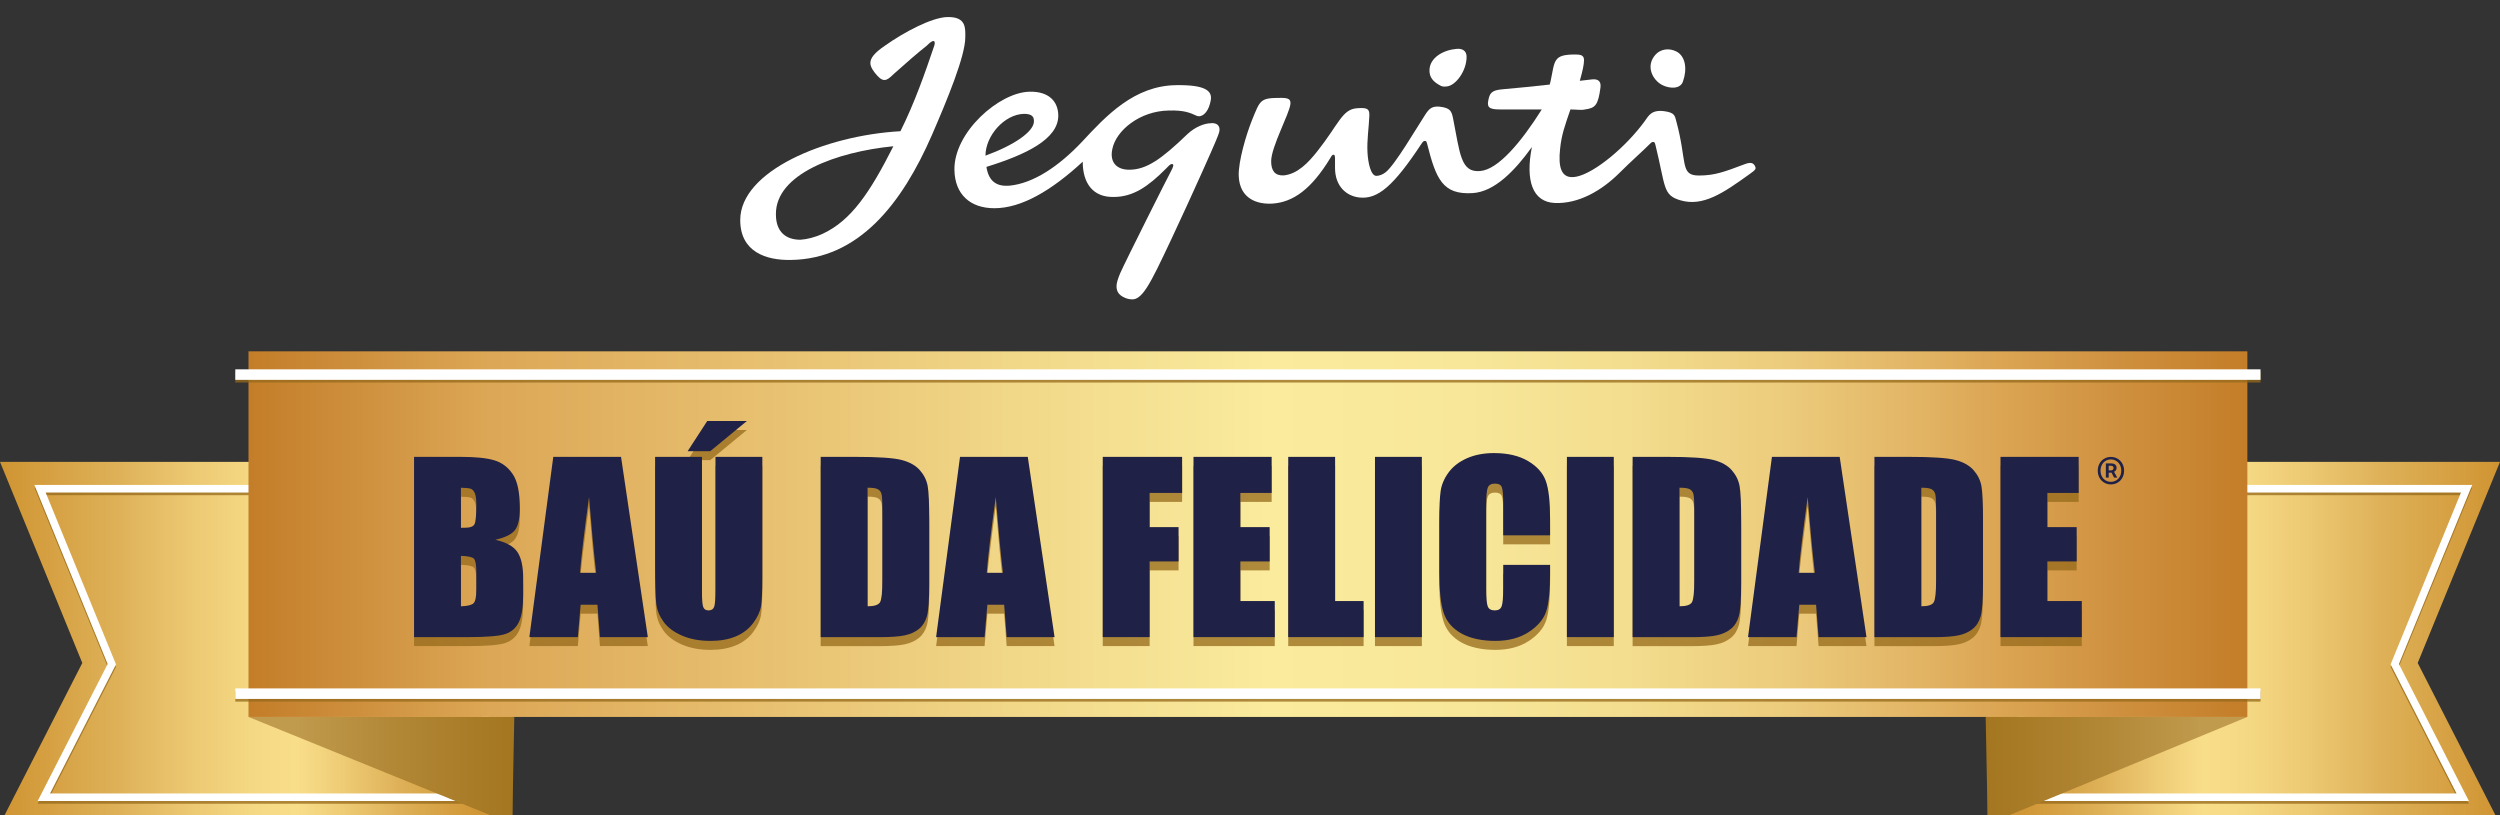 <svg width="138" height="45" viewBox="0 0 138 45" fill="none" xmlns="http://www.w3.org/2000/svg">
<rect x="0" y="0" width="138" height="45" fill="#333333" stroke="none"/>
<path d="M0 45.49H27.624H28.276V25.495H0L4.543 36.596L0 45.49Z" fill="url(#paint0_linear_7127_9)"/>
<path d="M138 45.49H110.376H109.724V25.495H138L133.457 36.596L138 45.49Z" fill="url(#paint1_linear_7127_9)"/>
<g style="mix-blend-mode:multiply" opacity="0.75">
<path d="M27.003 44.366H2.079L5.942 36.802L1.897 26.916H27.003V44.366ZM2.763 43.947H26.586V27.334H2.52L6.403 36.822L2.763 43.947Z" fill="#956A1B"/>
</g>
<path d="M27.003 44.217H2.079L5.942 36.654L1.897 26.767H27.003V44.217ZM2.763 43.8H26.586V27.187H2.52L6.403 36.674L2.763 43.8Z" fill="white"/>
<g style="mix-blend-mode:multiply" opacity="0.75">
<path d="M136.283 44.366H111.36V26.916H136.466L132.42 36.802L136.283 44.366ZM111.779 43.947H135.601L131.962 36.822L135.845 27.334H111.78V43.947H111.779Z" fill="#956A1B"/>
</g>
<path d="M136.283 44.217H111.36V26.767H136.466L132.42 36.654L136.283 44.217ZM111.779 43.8H135.601L131.962 36.674L135.845 27.187H111.78V43.8H111.779Z" fill="white"/>
<path d="M124.054 39.575H109.609L109.724 45.49L124.054 39.575Z" fill="url(#paint2_linear_7127_9)"/>
<path d="M13.717 39.575H28.389L28.274 45.49L13.717 39.575Z" fill="url(#paint3_linear_7127_9)"/>
<path d="M124.054 19.393H13.717V39.575H124.054V19.393Z" fill="url(#paint4_linear_7127_9)"/>
<g style="mix-blend-mode:multiply" opacity="0.75">
<path d="M22.856 25.714H25.437C26.253 25.714 26.871 25.778 27.291 25.904C27.71 26.031 28.05 26.288 28.308 26.676C28.566 27.063 28.695 27.686 28.695 28.546C28.695 29.128 28.603 29.533 28.421 29.762C28.239 29.992 27.879 30.168 27.342 30.291C27.941 30.426 28.346 30.651 28.559 30.964C28.771 31.278 28.879 31.758 28.879 32.406V33.328C28.879 34 28.801 34.499 28.648 34.822C28.495 35.145 28.25 35.367 27.913 35.486C27.578 35.605 26.889 35.664 25.849 35.664H22.856V25.714ZM25.444 27.416V29.63C25.555 29.626 25.641 29.624 25.703 29.624C25.956 29.624 26.119 29.561 26.188 29.436C26.258 29.311 26.293 28.954 26.293 28.364C26.293 28.052 26.264 27.834 26.207 27.71C26.149 27.584 26.074 27.506 25.983 27.473C25.891 27.441 25.711 27.422 25.444 27.418V27.416ZM25.444 31.178V33.962C25.809 33.95 26.042 33.892 26.142 33.789C26.242 33.687 26.293 33.434 26.293 33.034V32.106C26.293 31.68 26.248 31.422 26.157 31.331C26.067 31.241 25.829 31.19 25.444 31.178Z" fill="#956A1B"/>
<path d="M34.281 25.714L35.76 35.664H33.116L32.978 33.876H32.052L31.896 35.664H29.221L30.541 25.714H34.281ZM32.909 32.112C32.777 30.985 32.647 29.592 32.514 27.933C32.251 29.838 32.085 31.232 32.017 32.112H32.908H32.909Z" fill="#956A1B"/>
<path d="M42.081 25.714V32.364C42.081 33.118 42.057 33.648 42.007 33.953C41.958 34.258 41.813 34.572 41.571 34.893C41.329 35.215 41.011 35.459 40.615 35.624C40.219 35.791 39.753 35.873 39.216 35.873C38.623 35.873 38.098 35.775 37.643 35.579C37.188 35.382 36.847 35.126 36.623 34.81C36.397 34.495 36.265 34.162 36.224 33.811C36.183 33.461 36.162 32.724 36.162 31.601V25.714H38.749V33.175C38.749 33.609 38.772 33.887 38.821 34.008C38.867 34.128 38.963 34.188 39.106 34.188C39.271 34.188 39.376 34.122 39.423 33.988C39.47 33.855 39.494 33.541 39.494 33.044V25.713H42.081V25.714ZM41.228 23.735L39.205 25.4H37.958L39.039 23.735H41.227H41.228Z" fill="#956A1B"/>
<path d="M45.302 25.714H47.237C48.487 25.714 49.332 25.772 49.773 25.886C50.213 26.001 50.548 26.189 50.778 26.452C51.007 26.714 51.151 27.006 51.209 27.328C51.266 27.651 51.294 28.282 51.294 29.224V32.709C51.294 33.602 51.252 34.199 51.169 34.501C51.084 34.803 50.938 35.038 50.73 35.208C50.521 35.378 50.263 35.496 49.955 35.564C49.647 35.632 49.185 35.666 48.566 35.666H45.302V25.715V25.714ZM47.89 27.416V33.962C48.263 33.962 48.492 33.887 48.578 33.737C48.664 33.587 48.707 33.181 48.707 32.517V28.651C48.707 28.201 48.693 27.911 48.664 27.785C48.635 27.658 48.569 27.565 48.467 27.505C48.364 27.445 48.172 27.415 47.889 27.415L47.89 27.416Z" fill="#956A1B"/>
<path d="M56.733 25.714L58.212 35.664H55.568L55.429 33.876H54.504L54.348 35.664H51.673L52.993 25.714H56.733ZM55.361 32.112C55.229 30.985 55.099 29.592 54.966 27.933C54.703 29.838 54.537 31.232 54.469 32.112H55.359H55.361Z" fill="#956A1B"/>
<path d="M60.87 25.714H65.253V27.705H63.459V29.592H65.056V31.485H63.459V35.664H60.872V25.714H60.87Z" fill="#956A1B"/>
<path d="M65.879 25.714H70.195V27.705H68.468V29.592H70.085V31.485H68.468V33.673H70.367V35.664H65.881V25.714H65.879Z" fill="#956A1B"/>
<path d="M73.698 25.714V33.673H75.271V35.664H71.11V25.714H73.698Z" fill="#956A1B"/>
<path d="M78.486 25.714V35.664H75.899V25.714H78.486Z" fill="#956A1B"/>
<path d="M85.566 30.047H82.978V28.318C82.978 27.815 82.951 27.501 82.895 27.377C82.84 27.252 82.718 27.19 82.529 27.19C82.316 27.19 82.181 27.266 82.124 27.416C82.066 27.569 82.038 27.895 82.038 28.4V33.022C82.038 33.505 82.067 33.82 82.124 33.968C82.181 34.115 82.31 34.188 82.511 34.188C82.713 34.188 82.83 34.115 82.889 33.966C82.948 33.818 82.978 33.472 82.978 32.925V31.675H85.566V32.062C85.566 33.093 85.493 33.823 85.347 34.254C85.201 34.684 84.88 35.062 84.382 35.387C83.883 35.711 83.27 35.873 82.54 35.873C81.81 35.873 81.157 35.735 80.666 35.462C80.175 35.186 79.849 34.807 79.689 34.321C79.53 33.836 79.449 33.105 79.449 32.13V29.223C79.449 28.506 79.473 27.968 79.522 27.61C79.572 27.251 79.718 26.906 79.962 26.574C80.205 26.242 80.543 25.982 80.975 25.791C81.407 25.6 81.904 25.505 82.466 25.505C83.228 25.505 83.857 25.652 84.353 25.947C84.849 26.241 85.174 26.609 85.33 27.048C85.486 27.488 85.564 28.173 85.564 29.101V30.046L85.566 30.047Z" fill="#956A1B"/>
<path d="M89.081 25.714V35.664H86.493V25.714H89.081Z" fill="#956A1B"/>
<path d="M90.12 25.714H92.055C93.305 25.714 94.15 25.772 94.59 25.886C95.031 26.001 95.366 26.189 95.596 26.452C95.825 26.715 95.969 27.006 96.026 27.328C96.084 27.651 96.112 28.282 96.112 29.224V32.709C96.112 33.602 96.07 34.199 95.987 34.501C95.902 34.803 95.756 35.038 95.547 35.208C95.339 35.378 95.08 35.496 94.773 35.564C94.465 35.632 94.003 35.666 93.384 35.666H90.12V25.715V25.714ZM92.708 27.416V33.962C93.081 33.962 93.31 33.887 93.396 33.737C93.481 33.587 93.525 33.181 93.525 32.517V28.651C93.525 28.201 93.51 27.911 93.481 27.785C93.453 27.658 93.387 27.565 93.285 27.505C93.182 27.445 92.99 27.415 92.707 27.415L92.708 27.416Z" fill="#956A1B"/>
<path d="M101.551 25.714L103.03 35.664H100.386L100.247 33.876H99.322L99.166 35.664H96.491L97.811 25.714H101.551ZM100.179 32.112C100.047 30.985 99.917 29.592 99.784 27.933C99.521 29.838 99.355 31.232 99.287 32.112H100.177H100.179Z" fill="#956A1B"/>
<path d="M103.469 25.714H105.405C106.655 25.714 107.5 25.772 107.94 25.886C108.38 26.001 108.716 26.189 108.945 26.452C109.174 26.714 109.318 27.006 109.376 27.328C109.434 27.651 109.462 28.282 109.462 29.224V32.709C109.462 33.602 109.419 34.199 109.336 34.501C109.252 34.803 109.106 35.038 108.897 35.208C108.688 35.378 108.43 35.496 108.122 35.564C107.815 35.632 107.352 35.666 106.733 35.666H103.469V25.715V25.714ZM106.056 27.416V33.962C106.429 33.962 106.659 33.887 106.744 33.737C106.83 33.587 106.873 33.181 106.873 32.517V28.651C106.873 28.201 106.859 27.911 106.83 27.785C106.801 27.658 106.736 27.565 106.633 27.505C106.531 27.445 106.339 27.415 106.055 27.415L106.056 27.416Z" fill="#956A1B"/>
<path d="M110.427 25.714H114.742V27.705H113.015V29.592H114.632V31.485H113.015V33.673H114.915V35.664H110.428V25.714H110.427Z" fill="#956A1B"/>
</g>
<g style="mix-blend-mode:multiply" opacity="0.75">
<path d="M124.781 20.536H12.989V21.116H124.781V20.536Z" fill="#956A1B"/>
</g>
<path d="M124.781 20.387H12.989V20.968H124.781V20.387Z" fill="white"/>
<g style="mix-blend-mode:multiply" opacity="0.75">
<path d="M124.781 38.149H12.989V38.729H124.781V38.149Z" fill="#956A1B"/>
</g>
<path d="M124.781 38H12.989V38.581H124.781V38Z" fill="white"/>
<path d="M45.425 12.898C44.984 13.105 44.543 13.209 44.179 13.234C43.401 13.234 42.83 12.819 42.83 11.833C42.805 9.603 46.177 8.383 49.314 8.073C48.017 10.641 46.98 12.171 45.424 12.898M52.298 0.94C51.416 0.967 49.913 1.771 48.848 2.522C48.277 2.911 48.044 3.197 48.044 3.482C48.044 3.637 48.122 3.793 48.277 4.001C48.485 4.26 48.641 4.416 48.822 4.416C48.952 4.416 49.081 4.337 49.34 4.079C50.092 3.405 50.663 2.912 51.157 2.522C51.312 2.367 51.441 2.263 51.52 2.263C51.598 2.263 51.624 2.367 51.572 2.522C51.053 4.052 50.482 5.686 49.705 7.243C45.53 7.476 40.861 9.448 40.861 12.145C40.861 13.908 42.287 14.375 43.662 14.349C47.397 14.297 49.782 11.262 51.443 7.451C52.298 5.48 53.284 3.093 53.284 2.057C53.284 1.59 53.362 0.915 52.298 0.942" fill="white"/>
<path d="M79.451 4.693C79.582 4.772 79.659 4.797 79.866 4.772C80.359 4.72 80.956 3.916 80.956 3.138C80.956 2.801 80.723 2.671 80.412 2.697C79.712 2.749 78.907 3.164 78.907 3.891C78.907 4.254 79.088 4.487 79.451 4.694" fill="white"/>
<path d="M56.525 6.284C56.992 6.284 57.096 6.465 57.069 6.751C57.017 7.27 56.032 7.996 54.398 8.592C54.398 7.502 55.435 6.31 56.524 6.284M66.847 6.803C66.484 6.803 65.965 7.01 65.55 7.399C64.124 8.773 63.293 9.369 62.334 9.369C61.634 9.369 61.244 8.954 61.4 8.228C61.608 7.19 62.93 6.127 64.512 6.101C65.368 6.075 65.706 6.231 66.042 6.386C66.327 6.517 66.665 6.231 66.794 5.712C66.819 5.608 66.846 5.504 66.846 5.4C66.846 5.037 66.561 4.674 64.926 4.701C62.618 4.726 61.062 6.386 59.74 7.813C58.443 9.187 57.043 10.121 55.72 10.25C55.046 10.302 54.579 10.043 54.45 9.212C56.628 8.538 58.417 7.682 58.417 6.385C58.417 5.607 57.898 5.036 56.835 5.063C55.149 5.089 52.633 7.319 52.685 9.393C52.712 10.716 53.541 11.494 54.89 11.494C56.395 11.494 58.054 10.508 59.766 8.926C59.766 10.12 60.337 10.897 61.477 10.872C62.567 10.872 63.397 10.275 64.356 9.315C64.512 9.159 64.589 9.055 64.693 9.055C64.822 9.055 64.77 9.211 64.615 9.496C64.511 9.677 62.125 14.424 61.839 15.072C61.709 15.383 61.632 15.616 61.632 15.799C61.632 16.11 61.78 16.294 62.065 16.424C62.169 16.476 62.332 16.525 62.487 16.525C62.618 16.525 62.695 16.5 62.824 16.421C63.135 16.214 63.447 15.695 63.887 14.813C64.821 12.919 66.403 9.419 66.844 8.406C66.947 8.147 67.259 7.499 67.311 7.239C67.362 6.928 67.155 6.772 66.844 6.799" fill="white"/>
<path d="M96.86 9.139C96.782 9.008 96.653 8.931 96.316 9.06C95.149 9.501 94.648 9.684 93.793 9.689C92.709 9.695 93.152 8.966 92.529 6.684C92.451 6.4 92.451 6.217 91.881 6.14C91.155 6.036 90.999 6.4 90.792 6.684C89.754 8.111 88.035 9.543 87.024 9.751C86.142 9.932 86.013 9.18 86.117 8.22C86.195 7.442 86.376 6.95 86.688 6.042C87.024 6.042 87.284 6.094 87.491 6.042C88.062 5.964 88.218 5.809 88.347 4.824C88.399 4.408 88.114 4.357 87.88 4.383L87.205 4.46C87.361 3.916 87.438 3.553 87.438 3.319C87.438 3.034 87.231 3.008 86.946 3.008C85.727 3.008 85.831 3.344 85.597 4.46L85.545 4.668C84.663 4.772 83.782 4.849 82.952 4.927C82.304 4.979 82.225 5.16 82.148 5.575C82.07 5.99 82.304 6.042 82.874 6.042H85.106C83.964 7.857 82.694 9.362 81.708 9.44C80.618 9.544 80.593 8.455 80.204 6.509C80.126 6.121 80.023 5.99 79.633 5.913C79.089 5.809 78.907 5.965 78.674 6.328C78.182 7.08 77.015 9.086 76.496 9.501C76.34 9.63 76.133 9.708 75.977 9.708C75.666 9.708 75.515 8.981 75.485 8.411C75.448 7.738 75.563 7.037 75.588 6.389C75.615 5.948 75.381 5.948 74.914 5.974C74.084 6.025 73.903 6.856 72.709 8.359C72.217 8.982 71.62 9.605 70.868 9.682C70.376 9.708 70.168 9.422 70.168 8.903C70.168 8.1 71.179 6.284 71.231 5.739C71.256 5.48 71.127 5.403 70.712 5.403C69.545 5.403 69.571 5.507 69.104 6.648C68.792 7.426 68.352 8.905 68.377 9.708C68.429 11.005 69.44 11.29 70.244 11.238C71.386 11.161 72.397 10.435 73.434 8.722C73.513 8.592 73.538 8.541 73.615 8.541C73.667 8.541 73.693 8.593 73.693 8.774V9.267C73.693 10.278 74.321 10.839 75.072 10.905C76.052 10.992 76.909 10.295 78.465 7.936C78.569 7.78 78.594 7.78 78.673 7.78C78.725 7.78 78.75 7.832 78.777 7.936C79.269 9.881 79.632 10.763 81.293 10.659C82.511 10.581 83.626 9.414 84.56 8.118C84.197 9.959 84.587 11.153 85.831 11.205C87.128 11.257 88.397 10.541 89.409 9.53C90.031 8.907 90.584 8.433 91.113 7.905C91.196 7.822 91.249 7.838 91.274 7.838C91.326 7.838 91.352 7.89 91.378 7.994C91.949 10.302 91.775 10.761 92.737 11.051C94.003 11.434 95.129 10.648 96.547 9.633C96.925 9.363 96.963 9.322 96.859 9.141" fill="white"/>
<path d="M91.754 4.693C92.169 4.901 92.739 4.926 92.895 4.512C93.154 3.786 93.025 3.111 92.558 2.853C92.118 2.62 91.651 2.723 91.391 3.009C90.821 3.631 91.21 4.41 91.755 4.694" fill="white"/>
<path d="M22.856 25.219H25.437C26.253 25.219 26.871 25.283 27.291 25.41C27.71 25.537 28.05 25.794 28.308 26.181C28.566 26.568 28.695 27.191 28.695 28.051C28.695 28.633 28.603 29.038 28.421 29.268C28.239 29.497 27.879 29.673 27.342 29.796C27.941 29.931 28.346 30.156 28.559 30.469C28.771 30.783 28.879 31.263 28.879 31.911V32.833C28.879 33.505 28.801 34.004 28.648 34.327C28.495 34.651 28.25 34.873 27.913 34.991C27.578 35.11 26.889 35.169 25.849 35.169H22.856V25.219ZM25.444 26.922V29.135C25.555 29.131 25.641 29.129 25.703 29.129C25.956 29.129 26.119 29.066 26.188 28.942C26.258 28.816 26.293 28.459 26.293 27.869C26.293 27.558 26.264 27.339 26.207 27.215C26.149 27.09 26.074 27.011 25.983 26.979C25.891 26.946 25.711 26.928 25.444 26.923V26.922ZM25.444 30.684V33.468C25.809 33.456 26.042 33.398 26.142 33.295C26.242 33.193 26.293 32.941 26.293 32.54V31.612C26.293 31.186 26.248 30.928 26.157 30.837C26.067 30.747 25.829 30.696 25.444 30.684Z" fill="#202147"/>
<path d="M34.281 25.219L35.76 35.169H33.116L32.978 33.381H32.052L31.896 35.169H29.221L30.541 25.219H34.281ZM32.909 31.618C32.777 30.491 32.647 29.099 32.514 27.439C32.251 29.345 32.085 30.738 32.017 31.618H32.908H32.909Z" fill="#202147"/>
<path d="M42.081 25.219V31.869C42.081 32.623 42.057 33.153 42.007 33.459C41.958 33.764 41.813 34.078 41.571 34.398C41.329 34.721 41.011 34.964 40.615 35.13C40.219 35.296 39.753 35.378 39.216 35.378C38.623 35.378 38.098 35.281 37.643 35.084C37.188 34.887 36.847 34.631 36.623 34.315C36.397 34 36.265 33.667 36.224 33.316C36.183 32.966 36.162 32.229 36.162 31.107V25.219H38.749V32.68C38.749 33.115 38.772 33.392 38.821 33.513C38.867 33.633 38.963 33.694 39.106 33.694C39.271 33.694 39.376 33.627 39.423 33.493C39.47 33.361 39.494 33.046 39.494 32.55V25.218H42.081V25.219ZM41.228 23.24L39.205 24.905H37.958L39.039 23.24H41.227H41.228Z" fill="#202147"/>
<path d="M45.302 25.219H47.237C48.487 25.219 49.332 25.277 49.773 25.392C50.213 25.506 50.548 25.695 50.778 25.958C51.007 26.22 51.151 26.512 51.209 26.834C51.266 27.156 51.294 27.787 51.294 28.729V32.214C51.294 33.107 51.252 33.705 51.169 34.006C51.084 34.308 50.938 34.543 50.73 34.713C50.521 34.883 50.263 35.002 49.955 35.069C49.647 35.137 49.185 35.171 48.566 35.171H45.302V25.22V25.219ZM47.89 26.922V33.467C48.263 33.467 48.492 33.392 48.578 33.242C48.664 33.093 48.707 32.686 48.707 32.023V28.156C48.707 27.706 48.693 27.416 48.664 27.29C48.635 27.163 48.569 27.07 48.467 27.01C48.364 26.951 48.172 26.921 47.889 26.921L47.89 26.922Z" fill="#202147"/>
<path d="M56.733 25.219L58.212 35.169H55.568L55.429 33.381H54.504L54.348 35.169H51.673L52.993 25.219H56.733ZM55.361 31.618C55.229 30.491 55.099 29.099 54.966 27.439C54.703 29.345 54.537 30.738 54.469 31.618H55.359H55.361Z" fill="#202147"/>
<path d="M60.87 25.219H65.253V27.21H63.459V29.097H65.056V30.991H63.459V35.169H60.872V25.219H60.87Z" fill="#202147"/>
<path d="M65.879 25.219H70.195V27.21H68.468V29.097H70.085V30.991H68.468V33.178H70.367V35.169H65.881V25.219H65.879Z" fill="#202147"/>
<path d="M73.698 25.219V33.178H75.271V35.169H71.111V25.219H73.698Z" fill="#202147"/>
<path d="M78.486 25.219V35.169H75.899V25.219H78.486Z" fill="#202147"/>
<path d="M85.566 29.552H82.978V27.823C82.978 27.32 82.951 27.006 82.895 26.882C82.84 26.758 82.718 26.695 82.529 26.695C82.316 26.695 82.181 26.771 82.124 26.922C82.066 27.074 82.038 27.401 82.038 27.905V32.527C82.038 33.011 82.067 33.326 82.124 33.473C82.181 33.62 82.31 33.694 82.511 33.694C82.713 33.694 82.83 33.62 82.889 33.472C82.948 33.323 82.978 32.977 82.978 32.43V31.18H85.566V31.568C85.566 32.598 85.493 33.328 85.347 33.759C85.201 34.19 84.88 34.567 84.382 34.892C83.883 35.217 83.27 35.378 82.54 35.378C81.81 35.378 81.157 35.241 80.666 34.967C80.175 34.692 79.849 34.313 79.689 33.827C79.53 33.341 79.449 32.61 79.449 31.635V28.728C79.449 28.011 79.473 27.473 79.522 27.115C79.572 26.756 79.718 26.411 79.962 26.079C80.205 25.748 80.543 25.487 80.975 25.296C81.407 25.106 81.904 25.01 82.466 25.01C83.228 25.01 83.857 25.158 84.353 25.452C84.849 25.747 85.174 26.114 85.33 26.554C85.486 26.993 85.564 27.678 85.564 28.606V29.551L85.566 29.552Z" fill="#202147"/>
<path d="M89.081 25.219V35.169H86.493V25.219H89.081Z" fill="#202147"/>
<path d="M90.12 25.219H92.055C93.305 25.219 94.15 25.277 94.59 25.392C95.031 25.506 95.366 25.695 95.596 25.958C95.825 26.22 95.969 26.512 96.026 26.834C96.084 27.156 96.112 27.787 96.112 28.729V32.214C96.112 33.107 96.07 33.705 95.987 34.006C95.902 34.308 95.756 34.543 95.547 34.713C95.339 34.883 95.08 35.002 94.773 35.069C94.465 35.137 94.003 35.171 93.384 35.171H90.12V25.22V25.219ZM92.708 26.922V33.467C93.081 33.467 93.31 33.392 93.396 33.242C93.481 33.093 93.525 32.686 93.525 32.023V28.156C93.525 27.706 93.51 27.416 93.481 27.29C93.453 27.163 93.387 27.07 93.285 27.01C93.182 26.951 92.99 26.921 92.707 26.921L92.708 26.922Z" fill="#202147"/>
<path d="M101.551 25.219L103.03 35.169H100.386L100.247 33.381H99.322L99.166 35.169H96.491L97.811 25.219H101.551ZM100.179 31.618C100.047 30.491 99.917 29.099 99.784 27.439C99.521 29.345 99.355 30.738 99.287 31.618H100.177H100.179Z" fill="#202147"/>
<path d="M103.469 25.219H105.405C106.655 25.219 107.5 25.277 107.94 25.392C108.38 25.506 108.716 25.695 108.945 25.958C109.174 26.22 109.318 26.512 109.376 26.834C109.434 27.156 109.462 27.787 109.462 28.729V32.214C109.462 33.107 109.419 33.705 109.336 34.006C109.252 34.308 109.106 34.543 108.897 34.713C108.688 34.883 108.43 35.002 108.122 35.069C107.815 35.137 107.352 35.171 106.733 35.171H103.469V25.22V25.219ZM106.056 26.922V33.467C106.429 33.467 106.659 33.392 106.744 33.242C106.83 33.093 106.873 32.686 106.873 32.023V28.156C106.873 27.706 106.859 27.416 106.83 27.29C106.801 27.163 106.736 27.07 106.633 27.01C106.531 26.951 106.339 26.921 106.055 26.921L106.056 26.922Z" fill="#202147"/>
<path d="M110.427 25.219H114.742V27.21H113.015V29.097H114.632V30.991H113.015V33.178H114.915V35.169H110.428V25.219H110.427Z" fill="#202147"/>
<path d="M115.794 25.981C115.794 25.529 116.123 25.22 116.521 25.22C116.919 25.22 117.251 25.529 117.251 25.981C117.251 26.432 116.923 26.741 116.521 26.741C116.119 26.741 115.794 26.432 115.794 25.981ZM117.095 25.981C117.095 25.617 116.844 25.359 116.52 25.359C116.195 25.359 115.948 25.617 115.948 25.981C115.948 26.344 116.195 26.598 116.52 26.598C116.844 26.598 117.095 26.347 117.095 25.981ZM116.242 25.579H116.535C116.697 25.579 116.837 25.644 116.837 25.83C116.837 25.923 116.779 26.011 116.695 26.042L116.872 26.363H116.695L116.559 26.093H116.401V26.363H116.243V25.579H116.242ZM116.5 25.968C116.604 25.968 116.667 25.923 116.667 25.837C116.667 25.76 116.625 25.709 116.509 25.709H116.4V25.967H116.5V25.968Z" fill="#202147"/>
<defs>
<linearGradient id="paint0_linear_7127_9" x1="28.276" y1="35.493" x2="0" y2="35.493" gradientUnits="userSpaceOnUse">
<stop stop-color="#CC8D2A"/>
<stop offset="0.1" stop-color="#D39B3C"/>
<stop offset="0.22" stop-color="#DEB158"/>
<stop offset="0.33" stop-color="#EECB75"/>
<stop offset="0.42" stop-color="#F9DE8A"/>
<stop offset="0.51" stop-color="#F5D883"/>
<stop offset="0.63" stop-color="#ECC872"/>
<stop offset="0.77" stop-color="#DEB158"/>
<stop offset="0.93" stop-color="#D49D3E"/>
<stop offset="1" stop-color="#D09432"/>
</linearGradient>
<linearGradient id="paint1_linear_7127_9" x1="109.724" y1="35.493" x2="138" y2="35.493" gradientUnits="userSpaceOnUse">
<stop stop-color="#CC8D2A"/>
<stop offset="0.1" stop-color="#D39B3C"/>
<stop offset="0.22" stop-color="#DEB158"/>
<stop offset="0.33" stop-color="#EECB75"/>
<stop offset="0.42" stop-color="#F9DE8A"/>
<stop offset="0.51" stop-color="#F5D883"/>
<stop offset="0.63" stop-color="#ECC872"/>
<stop offset="0.77" stop-color="#DEB158"/>
<stop offset="0.93" stop-color="#D49D3E"/>
<stop offset="1" stop-color="#D09432"/>
</linearGradient>
<linearGradient id="paint2_linear_7127_9" x1="109.609" y1="42.533" x2="124.054" y2="42.533" gradientUnits="userSpaceOnUse">
<stop stop-color="#A47620"/>
<stop offset="0.38" stop-color="#AF8432"/>
<stop offset="0.82" stop-color="#C09A4D"/>
</linearGradient>
<linearGradient id="paint3_linear_7127_9" x1="28.389" y1="0.94" x2="13.717" y2="0.94" gradientUnits="userSpaceOnUse">
<stop stop-color="#A47620"/>
<stop offset="0.38" stop-color="#AF8432"/>
<stop offset="0.82" stop-color="#C09A4D"/>
</linearGradient>
<linearGradient id="paint4_linear_7127_9" x1="13.717" y1="29.485" x2="124.054" y2="29.485" gradientUnits="userSpaceOnUse">
<stop stop-color="#C47D29"/>
<stop offset="0.05" stop-color="#CD8E3B"/>
<stop offset="0.12" stop-color="#DCA756"/>
<stop offset="0.38" stop-color="#F1D788"/>
<stop offset="0.51" stop-color="#FAEB9D"/>
<stop offset="0.61" stop-color="#F8E799"/>
<stop offset="0.69" stop-color="#F3DD8E"/>
<stop offset="0.77" stop-color="#ECCB7C"/>
<stop offset="0.84" stop-color="#E1B363"/>
<stop offset="0.87" stop-color="#DCA756"/>
<stop offset="0.94" stop-color="#CE8F3D"/>
<stop offset="1" stop-color="#C47D29"/>
</linearGradient>
</defs>
</svg>
